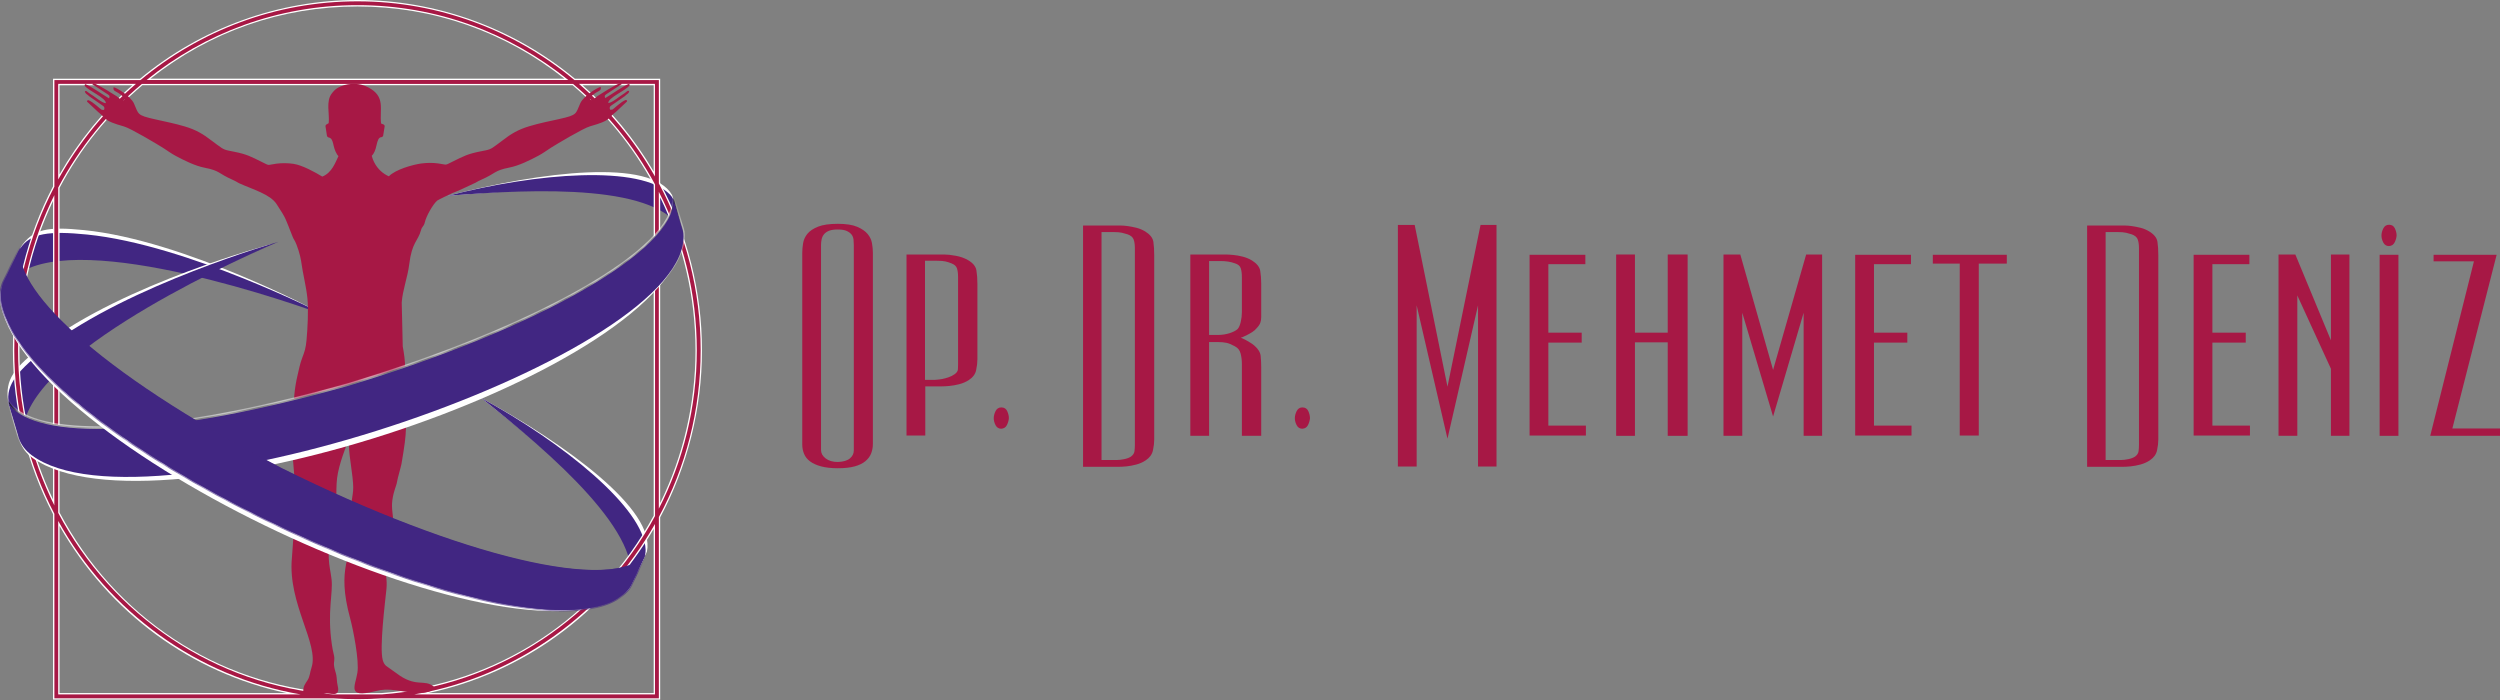 <svg width="207" height="58" viewBox="0 0 207 58" fill="none" xmlns="http://www.w3.org/2000/svg">
<rect x="0" y="0" width="207" height="58" fill="#808080" stroke="none"/>
<g id="Frame 207" clip-path="url(#clip0_906_8276)">
<g id="Group">
<g id="Group_2">
<path id="Vector" d="M72.135 37.534C72.042 37.778 71.883 37.993 71.659 38.181C71.435 38.37 71.137 38.515 70.766 38.617C70.394 38.719 69.93 38.77 69.374 38.77C68.832 38.77 68.372 38.719 67.993 38.617C67.614 38.515 67.308 38.378 67.076 38.205C66.844 38.032 66.678 37.825 66.578 37.581C66.477 37.338 66.427 37.083 66.427 36.817V20.956C66.427 20.705 66.45 20.434 66.496 20.144C66.543 19.854 66.663 19.591 66.856 19.355C67.049 19.12 67.343 18.924 67.738 18.767C68.132 18.61 68.677 18.532 69.374 18.532C70.054 18.532 70.588 18.614 70.975 18.779C71.361 18.944 71.651 19.144 71.845 19.379C72.038 19.614 72.158 19.873 72.204 20.155C72.251 20.438 72.274 20.697 72.274 20.932V36.77C72.274 37.036 72.227 37.291 72.135 37.534ZM70.696 20.297C70.696 20.155 70.688 20.006 70.673 19.85C70.657 19.693 70.607 19.555 70.522 19.438C70.437 19.32 70.305 19.218 70.128 19.132C69.95 19.046 69.698 19.002 69.374 19.002C69.064 19.002 68.82 19.038 68.643 19.108C68.465 19.179 68.326 19.277 68.225 19.402C68.124 19.528 68.059 19.669 68.028 19.826C67.997 19.983 67.981 20.14 67.981 20.297V37.264C67.981 37.53 68.109 37.762 68.364 37.958C68.619 38.154 68.956 38.252 69.374 38.252C69.822 38.236 70.155 38.138 70.371 37.958C70.588 37.778 70.696 37.554 70.696 37.287V20.297Z" fill="#A71845"/>
<path id="Vector_2" d="M80.824 30.651C80.755 30.98 80.55 31.255 80.21 31.475C79.962 31.631 79.695 31.745 79.409 31.816C79.123 31.887 78.856 31.933 78.609 31.957C78.361 31.981 78.152 31.992 77.982 31.992C77.812 31.992 77.719 31.992 77.704 31.992H76.613V36.063H75.059V21.073H77.796C77.827 21.073 77.959 21.073 78.191 21.073C78.438 21.073 78.755 21.108 79.142 21.179C79.529 21.25 79.869 21.371 80.163 21.544C80.565 21.779 80.793 22.062 80.848 22.391C80.902 22.721 80.929 23.089 80.929 23.497V29.757C80.929 30.023 80.894 30.322 80.824 30.651ZM79.328 22.932C79.328 22.634 79.297 22.395 79.235 22.215C79.173 22.034 79.019 21.897 78.771 21.803C78.616 21.74 78.458 21.689 78.295 21.65C78.133 21.611 77.897 21.591 77.588 21.591H76.59V31.451H77.425C77.657 31.435 77.855 31.412 78.017 31.381C78.179 31.349 78.353 31.302 78.539 31.239C78.725 31.177 78.895 31.09 79.049 30.98C79.22 30.855 79.308 30.722 79.316 30.58C79.324 30.439 79.328 30.306 79.328 30.18V22.932Z" fill="#A71845"/>
<path id="Vector_3" d="M83.373 35.193C83.28 35.381 83.125 35.483 82.909 35.499C82.692 35.499 82.534 35.401 82.433 35.205C82.332 35.009 82.282 34.816 82.282 34.628C82.282 34.44 82.332 34.244 82.433 34.04C82.534 33.836 82.692 33.734 82.909 33.734C83.141 33.734 83.303 33.836 83.396 34.04C83.489 34.244 83.535 34.44 83.535 34.628C83.52 34.816 83.466 35.005 83.373 35.193Z" fill="#A71845"/>
<path id="Vector_4" d="M95.465 37.287C95.395 37.617 95.198 37.891 94.873 38.111C94.641 38.268 94.378 38.385 94.084 38.464C93.79 38.542 93.516 38.593 93.261 38.617C93.005 38.64 92.785 38.652 92.599 38.652C92.414 38.652 92.313 38.652 92.298 38.652H89.676V18.673H92.437C92.499 18.673 92.615 18.673 92.785 18.673C92.955 18.673 93.152 18.689 93.377 18.72C93.601 18.751 93.841 18.798 94.096 18.861C94.351 18.924 94.595 19.026 94.827 19.167C95.229 19.418 95.453 19.704 95.5 20.026C95.546 20.348 95.569 20.704 95.569 21.097V36.416C95.569 36.667 95.534 36.958 95.465 37.287ZM93.968 20.555C93.968 20.257 93.933 20.014 93.864 19.826C93.794 19.638 93.628 19.497 93.365 19.402C93.226 19.355 93.071 19.312 92.901 19.273C92.731 19.234 92.491 19.214 92.182 19.214H91.207V38.087H92.251C92.282 38.087 92.367 38.087 92.507 38.087C92.661 38.087 92.855 38.064 93.087 38.017C93.319 37.97 93.504 37.899 93.643 37.805C93.814 37.679 93.91 37.534 93.933 37.37C93.957 37.205 93.968 37.02 93.968 36.816V20.555Z" fill="#A71845"/>
<path id="Vector_5" d="M102.828 36.087V30.133C102.828 29.835 102.793 29.549 102.723 29.274C102.654 29 102.495 28.8 102.248 28.674C102 28.533 101.776 28.439 101.575 28.392C101.374 28.345 101.119 28.321 100.809 28.321H100.113V36.087H98.559V21.073H101.204H101.459C101.645 21.073 101.861 21.085 102.109 21.109C102.356 21.132 102.619 21.179 102.897 21.25C103.176 21.32 103.431 21.426 103.663 21.567C104.065 21.818 104.293 22.105 104.348 22.426C104.402 22.748 104.429 23.105 104.429 23.497V26.25C104.429 26.439 104.402 26.603 104.348 26.745C104.293 26.886 104.181 27.043 104.011 27.215C103.934 27.309 103.829 27.4 103.698 27.486C103.566 27.572 103.431 27.651 103.292 27.721C103.153 27.792 103.029 27.851 102.921 27.898C102.812 27.945 102.751 27.968 102.735 27.968C102.751 27.968 102.805 27.988 102.897 28.027C102.99 28.066 103.091 28.117 103.199 28.18C103.307 28.243 103.42 28.309 103.536 28.38C103.652 28.451 103.756 28.525 103.849 28.604C104.174 28.886 104.352 29.172 104.382 29.463C104.413 29.753 104.429 30.078 104.429 30.439V36.087H102.828ZM102.828 22.956C102.828 22.658 102.797 22.411 102.735 22.215C102.673 22.018 102.511 21.881 102.248 21.803C101.908 21.677 101.513 21.614 101.064 21.614H100.113V27.733H100.856C101.18 27.733 101.494 27.686 101.795 27.592C102.097 27.498 102.325 27.38 102.48 27.239C102.588 27.113 102.673 26.917 102.735 26.651C102.797 26.384 102.828 26.117 102.828 25.85V22.956Z" fill="#A71845"/>
<path id="Vector_6" d="M108.303 35.193C108.211 35.381 108.056 35.483 107.839 35.499C107.623 35.499 107.464 35.401 107.364 35.205C107.263 35.009 107.213 34.816 107.213 34.628C107.213 34.44 107.263 34.244 107.364 34.04C107.464 33.836 107.623 33.734 107.839 33.734C108.071 33.734 108.234 33.836 108.327 34.04C108.419 34.244 108.466 34.44 108.466 34.628C108.45 34.816 108.396 35.005 108.303 35.193Z" fill="#A71845"/>
<path id="Vector_7" d="M122.38 38.629V25.286L119.851 36.322L117.299 25.286V38.629H115.744V18.626H117.136L119.851 32.016L122.589 18.626H123.911V38.629H122.38Z" fill="#A71845"/>
<path id="Vector_8" d="M126.649 36.063V21.097H131.267V21.873H128.204V27.545H130.965V28.368H128.204V35.24H131.313V36.063H126.649Z" fill="#A71845"/>
<path id="Vector_9" d="M138.088 36.087V28.345H135.373V36.087H133.818V21.073H135.373V27.545H138.088V21.073H139.735V36.087H138.088Z" fill="#A71845"/>
<path id="Vector_10" d="M149.341 36.087V25.897L146.812 34.487L144.26 25.897V36.087H142.705V21.073H144.097L146.812 30.628L149.55 21.073H150.872V36.087H149.341Z" fill="#A71845"/>
<path id="Vector_11" d="M153.61 36.063V21.097H158.228V21.873H155.165V27.545H157.926V28.368H155.165V35.24H158.274V36.063H153.61Z" fill="#A71845"/>
<path id="Vector_12" d="M163.843 21.826V36.063H162.266V21.826H160.038V21.097H166.164V21.826H163.843Z" fill="#A71845"/>
<path id="Vector_13" d="M178.603 37.287C178.534 37.617 178.337 37.891 178.012 38.111C177.78 38.268 177.517 38.385 177.223 38.464C176.929 38.542 176.654 38.593 176.399 38.617C176.144 38.64 175.924 38.652 175.738 38.652C175.552 38.652 175.452 38.652 175.436 38.652H172.814V18.673H175.576C175.637 18.673 175.753 18.673 175.924 18.673C176.094 18.673 176.291 18.689 176.515 18.72C176.74 18.751 176.979 18.798 177.235 18.861C177.49 18.924 177.733 19.026 177.965 19.167C178.368 19.418 178.592 19.704 178.638 20.026C178.685 20.348 178.708 20.704 178.708 21.097V36.416C178.708 36.667 178.673 36.958 178.603 37.287ZM177.107 20.555C177.107 20.257 177.072 20.014 177.003 19.826C176.933 19.638 176.767 19.497 176.504 19.402C176.364 19.355 176.21 19.312 176.04 19.273C175.869 19.234 175.63 19.214 175.32 19.214H174.346V38.087H175.39C175.421 38.087 175.506 38.087 175.645 38.087C175.8 38.087 175.993 38.064 176.225 38.017C176.457 37.97 176.643 37.899 176.782 37.805C176.952 37.679 177.049 37.534 177.072 37.37C177.095 37.205 177.107 37.02 177.107 36.816V20.555Z" fill="#A71845"/>
<path id="Vector_14" d="M181.632 36.063V21.097H186.249V21.873H183.186V27.545H185.948V28.368H183.186V35.24H186.296V36.063H181.632Z" fill="#A71845"/>
<path id="Vector_15" d="M193.001 36.087V30.533L190.217 24.462V36.087H188.662V21.073H190.054L193.001 28.18V21.073H194.532V36.087H193.001Z" fill="#A71845"/>
<path id="Vector_16" d="M197.034 36.087V21.097H198.589V36.087H197.034Z" fill="#A71845"/>
<path id="Vector_17" d="M207 36.087H201.223L204.842 21.638H201.501V21.097H206.722L203.056 35.475H207V36.087Z" fill="#A71845"/>
<path id="Vector_18" d="M198.276 20.069C198.183 20.258 198.029 20.36 197.812 20.375C197.595 20.375 197.437 20.277 197.336 20.081C197.236 19.885 197.186 19.693 197.186 19.505C197.186 19.316 197.236 19.12 197.336 18.916C197.437 18.712 197.595 18.61 197.812 18.61C198.044 18.61 198.206 18.712 198.299 18.916C198.392 19.12 198.439 19.316 198.439 19.505C198.423 19.693 198.373 19.877 198.276 20.069Z" fill="#A71845"/>
</g>
<g id="Group_3">
<g id="XMLID_216_">
<g id="XMLID_217_">
<g id="XMLID_218_">
<g id="XMLID_286_">
<g id="XMLID_287_">
<g id="XMLID_288_">
<path id="Vector_19" d="M26.522 25.906C21.375 24.023 4.29 18.242 0.485 23.043L0.35 23.29C0.964 22.011 1.703 20.485 1.703 20.485C2.736 18.94 3.915 18.748 6.97 19.054C15.307 19.889 26.414 25.851 26.522 25.906Z" fill="white"/>
</g>
</g>
</g>
<g id="XMLID_281_">
<g id="XMLID_282_">
<g id="XMLID_283_">
<path id="Vector_20" d="M26.99 26.125C21.843 24.239 4.526 18.61 0.721 23.415L0.249 23.529C0.845 22.282 1.603 20.701 1.641 20.63C2.469 19.273 4.124 19.113 7.206 19.419C15.547 20.258 26.878 26.066 26.99 26.125Z" fill="#412682"/>
</g>
</g>
</g>
<g id="XMLID_276_">
<g id="XMLID_277_">
<g id="XMLID_278_">
<path id="Vector_21" d="M56.442 18.85C54.683 14.751 44.493 15.598 37.049 16.218C44.891 14.187 53.894 13.096 55.642 16.136L55.704 16.316C55.951 17.144 56.276 18.246 56.52 19.073C56.496 19.007 56.469 18.917 56.442 18.85Z" fill="white"/>
</g>
</g>
</g>
<g id="XMLID_271_">
<g id="XMLID_272_">
<g id="XMLID_273_">
<path id="Vector_22" d="M56.527 19.309C54.772 15.214 44.493 15.598 37.049 16.218C44.454 14.3 53.066 13.626 55.472 16.108C55.615 16.257 55.653 16.336 55.754 16.508L55.793 16.779C56.036 17.607 56.365 18.709 56.609 19.536C56.581 19.466 56.554 19.375 56.527 19.309Z" fill="#412682"/>
</g>
</g>
</g>
<g id="XMLID_266_">
<g id="XMLID_267_">
<g id="XMLID_268_">
<path id="Vector_23" d="M22.551 20.187C17.509 22.34 1.085 29.831 1.491 35.977L1.553 36.252C1.151 34.891 0.675 33.259 0.675 33.259C0.404 31.412 1.139 30.459 3.591 28.588C10.285 23.466 22.431 20.218 22.551 20.187Z" fill="white"/>
</g>
</g>
</g>
<g id="XMLID_261_">
<g id="XMLID_262_">
<g id="XMLID_263_">
<path id="Vector_24" d="M23.042 20.026C17.999 22.175 1.502 29.937 1.912 36.087L1.642 36.495C1.247 35.169 0.748 33.483 0.729 33.408C0.431 31.843 1.541 30.588 4.012 28.694C10.706 23.575 22.918 20.061 23.042 20.026Z" fill="#412682"/>
</g>
</g>
</g>
<g id="XMLID_256_">
<g id="XMLID_257_">
<g id="XMLID_258_">
<path id="Vector_25" d="M52.339 48.214C53.785 43.99 45.723 37.613 39.837 32.949C46.964 36.844 54.312 42.229 53.565 45.669L53.492 45.845C53.12 46.626 52.621 47.657 52.25 48.434C52.277 48.367 52.316 48.285 52.339 48.214Z" fill="white"/>
</g>
</g>
</g>
<g id="XMLID_251_">
<g id="XMLID_252_">
<g id="XMLID_253_">
<path id="Vector_26" d="M52.096 48.61C53.542 44.39 45.727 37.613 39.837 32.949C46.566 36.628 53.349 42.052 53.457 45.527C53.461 45.731 53.441 45.822 53.399 46.014L53.248 46.237C52.877 47.014 52.378 48.049 52.003 48.826C52.03 48.763 52.072 48.681 52.096 48.61Z" fill="#412682"/>
</g>
</g>
</g>
<path id="Vector_27" d="M29.597 58C28.928 58 28.251 57.977 27.578 57.929H4.391V42.571C2.218 38.417 1.069 33.726 1.069 29C1.069 24.274 2.218 19.583 4.391 15.43V6.519H11.596C16.665 2.314 23.058 0 29.597 0C36.136 0 42.529 2.314 47.598 6.519H54.663V15.163C56.929 19.387 58.124 24.172 58.124 29C58.124 33.832 56.926 38.613 54.663 42.837V57.929H31.612C30.943 57.977 30.266 58 29.597 58ZM4.929 42.433C9.515 51.105 17.992 56.694 27.605 57.384H31.6C41.086 56.702 49.509 51.211 54.126 42.696V15.296C52.413 12.135 50.151 9.366 47.409 7.056H11.789C8.966 9.429 6.657 12.288 4.929 15.559V42.433ZM54.126 57.384V43.794C50.007 50.827 43.275 55.721 35.467 57.384H54.126ZM23.73 57.384C15.818 55.702 9.032 50.721 4.929 43.551V57.384H23.73ZM54.663 41.657C56.578 37.75 57.587 33.385 57.587 29C57.587 24.615 56.578 20.25 54.663 16.343V41.657ZM4.391 16.63C2.543 20.501 1.607 24.658 1.607 28.996C1.607 33.334 2.543 37.491 4.391 41.362V16.63ZM4.929 14.445C6.526 11.656 8.552 9.178 10.957 7.06H4.929V14.445ZM48.236 7.06C50.572 9.111 52.548 11.511 54.126 14.202V7.06H48.236ZM46.736 6.515C41.79 2.604 35.869 0.537 29.597 0.537C23.321 0.537 17.404 2.6 12.458 6.515H46.736Z" fill="white"/>
<path id="Vector_28" d="M29.596 57.89C28.919 57.89 28.25 57.867 27.585 57.82H4.503V42.543C2.383 38.499 1.181 33.891 1.181 29C1.181 24.109 2.383 19.497 4.503 15.457V6.628H11.637C16.537 2.553 22.794 0.11 29.6 0.11C36.406 0.11 42.663 2.557 47.563 6.628H54.554V15.19C56.762 19.297 58.015 24.003 58.015 29C58.015 33.997 56.762 38.703 54.554 42.81V57.82H31.611C30.942 57.867 30.273 57.89 29.596 57.89ZM34.291 57.498H54.233V43.386C50.069 50.728 42.814 56.051 34.291 57.498ZM27.597 57.498H31.599C41.36 56.796 49.755 51.007 54.237 42.727V15.273C52.509 12.08 50.196 9.256 47.447 6.95H11.749C8.926 9.319 6.564 12.233 4.82 15.536V42.465C9.259 50.881 17.732 56.788 27.597 57.498ZM4.82 57.498H24.905C16.285 56.035 8.965 50.611 4.82 43.135V57.498ZM54.55 15.877V42.123C56.557 38.193 57.694 33.73 57.694 29C57.694 24.27 56.557 19.807 54.55 15.877ZM4.499 16.155C2.577 20.018 1.498 24.384 1.498 29C1.498 33.616 2.581 37.982 4.499 41.845V16.155ZM4.82 6.946V14.861C6.49 11.849 8.675 9.166 11.255 6.946H4.82ZM47.938 6.946C50.444 9.107 52.582 11.7 54.23 14.61V6.946H47.938ZM12.14 6.624H47.052C42.253 2.746 36.186 0.428 29.596 0.428C23.007 0.428 16.935 2.746 12.14 6.624Z" fill="#A71845"/>
<path id="Vector_29" fill-rule="evenodd" clip-rule="evenodd" d="M52.119 7.095C52.177 7.029 52.099 7.001 52.103 6.939C51.744 7.021 50.498 7.911 50.112 8.123C50.015 7.899 50.112 7.86 50.305 7.735L51.512 6.942C51.461 6.95 51.446 6.848 51.365 6.876C50.858 7.06 49.802 7.743 49.478 7.95C49.373 8.017 49.118 8.268 49.06 8.28C48.901 8.319 48.677 8.225 49.025 7.915C49.574 7.433 49.81 7.586 49.737 7.193C49.435 7.256 48.321 7.958 48.054 8.539C47.641 9.441 47.849 9.511 46.299 9.857C45.444 10.045 44.671 10.198 43.847 10.445C42.915 10.723 42.331 11.065 41.577 11.653L41.156 11.967C40.568 12.406 40.541 12.386 39.779 12.535C38.712 12.747 38.395 12.928 37.497 13.371C36.747 13.739 37.099 13.637 36.252 13.528C35.807 13.469 35.305 13.477 34.86 13.539C34.172 13.637 32.752 14.03 32.196 14.598C32.161 14.583 32.126 14.567 32.087 14.547C31.476 14.249 30.977 13.657 30.78 12.904C30.954 12.728 31.078 12.484 31.178 12.018C31.26 11.641 31.349 11.374 31.569 11.359C31.646 11.355 31.716 11.296 31.728 11.218L31.848 10.476C31.859 10.402 31.82 10.331 31.751 10.304L31.554 10.225C31.414 9.045 31.952 7.994 30.494 7.237C30.165 7.064 29.794 6.954 29.388 6.942C28.997 6.935 28.587 6.993 28.247 7.139C27.853 7.303 27.721 7.425 27.489 7.715C26.956 8.382 27.304 9.386 27.215 10.198L27.033 10.304C26.975 10.339 26.944 10.402 26.952 10.468L27.068 11.222C27.079 11.3 27.137 11.367 27.215 11.382C27.683 11.484 27.493 12.135 27.919 12.802C27.946 12.841 27.98 12.884 28.023 12.931C27.768 13.449 27.489 14.304 26.685 14.622C26.116 14.273 25.018 13.665 24.283 13.563C23.839 13.5 23.336 13.492 22.891 13.551C22.048 13.661 22.4 13.763 21.646 13.394C20.749 12.951 20.432 12.771 19.364 12.559C18.603 12.406 18.576 12.43 17.988 11.99L17.566 11.676C16.812 11.092 16.228 10.747 15.296 10.468C14.473 10.225 13.699 10.072 12.845 9.88C11.294 9.535 11.499 9.464 11.089 8.562C10.822 7.982 9.708 7.28 9.407 7.217C9.333 7.609 9.569 7.46 10.118 7.939C10.47 8.245 10.242 8.343 10.084 8.303C10.025 8.288 9.77 8.037 9.666 7.974C9.341 7.77 8.285 7.088 7.779 6.899C7.697 6.868 7.682 6.974 7.632 6.966L8.838 7.758C9.032 7.884 9.124 7.919 9.032 8.147C8.645 7.935 7.4 7.044 7.04 6.962C7.044 7.025 6.967 7.052 7.025 7.119C7.392 7.546 8.773 8.111 8.765 8.535C8.521 8.594 7.717 7.899 7.411 7.731C7.075 7.48 7.168 7.519 7.028 7.562C7.083 7.817 7.199 7.766 7.4 7.982L8.336 8.633C8.529 8.77 8.699 8.821 8.629 9.06C8.548 9.096 8.738 9.111 8.494 9.096C8.471 9.096 8.452 9.092 8.432 9.092C8.274 9.084 8.424 9.107 8.432 9.092C8.436 9.088 8.424 9.08 8.397 9.072C8.32 9.045 7.713 8.441 7.326 8.296C7.218 8.303 7.191 8.354 7.21 8.417C7.516 8.703 7.817 8.99 8.123 9.272C8.881 9.861 8.494 9.97 10.281 10.476C10.834 10.633 13.038 11.951 13.517 12.253C13.854 12.465 14.167 12.708 14.562 12.916C15.265 13.288 16.151 13.736 16.948 13.889C18.239 14.139 18.05 14.359 19.287 14.9C19.616 15.046 19.72 15.148 19.852 15.195C20.919 15.681 22.365 16.081 22.895 16.889C23.765 18.222 23.591 18.018 24.222 19.583C24.264 19.693 24.318 19.795 24.38 19.893C24.597 20.254 24.867 21.156 24.929 21.599C25.072 22.666 25.351 23.69 25.455 24.706C25.552 25.663 25.467 27.232 25.378 28.185C25.32 28.8 25.235 29.087 25.014 29.659C24.844 30.099 24.747 30.608 24.639 31.063C24.361 32.228 24.322 33.154 24.28 34.342C24.241 35.425 24.214 36.696 24.241 37.794C24.241 37.798 24.241 37.809 24.241 37.837C24.241 37.896 24.245 37.955 24.245 38.013C24.249 38.009 24.249 38.009 24.253 38.005C24.318 38.833 24.601 41.814 24.543 42.477C24.508 42.873 24.384 43.245 24.349 43.649C24.28 44.516 24.245 45.359 24.167 46.23C23.827 50.007 26.441 53.329 25.792 55.282C25.656 55.686 25.672 55.988 25.467 56.318C25.25 56.663 25.084 56.82 25.115 57.345C25.486 57.494 26.48 57.565 26.928 57.436C27.304 57.326 28.212 57.836 27.961 56.777C27.876 56.416 27.907 56.239 27.849 55.914C27.802 55.651 27.686 55.4 27.659 55.114C27.617 54.686 27.76 54.682 27.628 54.153C27.567 53.902 27.52 53.651 27.482 53.392C27.072 50.65 27.594 49.14 27.451 47.948C27.381 47.36 27.25 46.877 27.222 46.238C27.16 44.861 27.42 44.042 27.698 42.771C27.969 41.528 27.737 40.347 27.98 39.163C28.251 37.837 28.719 36.931 29.017 35.884C28.858 36.711 28.823 36.9 29.106 38.888C29.38 40.825 29.191 40.598 29.059 42.049C29.009 42.622 29.175 43.089 29.179 43.653C29.195 46.144 27.814 46.877 28.994 51.203C29.249 52.149 29.752 54.702 29.593 55.698C29.415 56.824 28.692 57.824 31.043 57.236C31.704 57.071 32.083 57.071 32.772 57.157C33.309 57.224 35.885 57.749 35.912 56.843C35.107 56.188 34.442 56.989 32.791 55.718L31.967 55.133C31.836 55.023 31.747 54.851 31.693 54.663C31.407 53.635 31.886 49.874 31.998 48.772C32.145 47.297 31.422 46.418 32.014 44.92C32.207 44.43 32.517 43.928 32.547 43.343C32.586 42.641 32.381 42.163 32.489 41.402C32.602 40.59 32.83 40.229 32.876 39.884C32.922 39.582 33.205 38.629 33.243 38.41C33.739 35.507 33.669 35.374 33.456 32.287C33.402 31.495 33.503 31.185 33.537 30.467C33.561 29.95 33.441 29.181 33.348 28.687L33.263 25.047C33.329 24.039 33.758 22.933 33.885 21.882C34.106 20.038 34.612 19.972 34.852 19.081C34.949 18.717 35.088 18.775 35.173 18.419C35.297 17.881 35.819 16.963 36.19 16.614C36.24 16.567 37.335 16.034 37.462 15.987C37.865 15.838 38.77 15.418 39.257 15.183C39.396 15.14 39.493 15.034 39.841 14.885C41.078 14.344 40.889 14.128 42.18 13.873C42.977 13.716 43.862 13.273 44.566 12.9C44.961 12.692 45.278 12.449 45.611 12.237C46.09 11.935 48.294 10.617 48.847 10.461C50.634 9.955 50.247 9.845 51.005 9.257C51.311 8.97 51.612 8.684 51.918 8.402C51.937 8.339 51.91 8.284 51.802 8.28C51.415 8.421 50.808 9.029 50.73 9.056C50.703 9.068 50.696 9.072 50.696 9.076C50.703 9.092 50.854 9.068 50.696 9.076C50.68 9.076 50.661 9.076 50.634 9.08C50.39 9.096 50.584 9.08 50.498 9.045C50.429 8.805 50.599 8.754 50.792 8.617L51.728 7.966C51.929 7.747 52.041 7.801 52.099 7.546C51.96 7.503 52.053 7.46 51.717 7.715C51.415 7.884 50.607 8.578 50.363 8.519C50.367 8.088 51.748 7.523 52.119 7.095Z" fill="#A71845"/>
<g id="XMLID_235_">
<g id="XMLID_246_">
<g id="XMLID_247_">
<g id="XMLID_248_">
<path id="Vector_30" d="M1.641 36.495C1.819 37.06 2.159 37.547 2.712 37.931C12.806 45.014 55.858 30.683 56.62 19.513L56.608 19.317C56.376 18.544 56.067 17.52 55.839 16.748C56.047 20.925 44.713 27.42 28.893 32.193C11.684 37.041 2.38 36.382 0.794 33.581L0.729 33.409L1.641 36.495Z" fill="white"/>
</g>
</g>
</g>
<g id="XMLID_241_">
<g id="XMLID_242_">
<g id="XMLID_243_">
<path id="Vector_31" d="M1.556 36.142C1.734 36.707 2.086 37.178 2.627 37.582C12.106 44.669 57.482 29.208 56.581 19.195L56.527 18.963C56.295 18.191 55.986 17.167 55.757 16.398C55.962 20.576 44.628 27.07 28.811 31.844C11.599 36.691 2.295 36.032 0.709 33.232L0.647 33.063L1.556 36.142Z" fill="black"/>
<g id="Clip path group">
<mask id="mask0_906_8276" style="mask-type:luminance" maskUnits="userSpaceOnUse" x="0" y="16" width="57" height="24">
<g id="XMLID_00000153685862828121275930000007559195392659463607_">
<path id="Vector_32" d="M1.556 36.142C1.734 36.707 2.086 37.178 2.627 37.582C12.106 44.669 57.482 29.208 56.581 19.195L56.527 18.963C56.295 18.191 55.986 17.167 55.757 16.398C55.962 20.576 44.628 27.07 28.811 31.844C11.599 36.691 2.295 36.032 0.709 33.232L0.647 33.063L1.556 36.142Z" fill="white"/>
</g>
</mask>
<g mask="url(#mask0_906_8276)">
<path id="Vector_33" d="M10.547 39.491C6.862 39.491 4.174 38.88 2.562 37.672C2.005 37.256 1.641 36.77 1.452 36.177L0.543 33.09L0.752 33.02L0.814 33.189C1.579 34.542 4.221 35.299 8.238 35.299C13.397 35.299 20.501 34.067 28.78 31.733C44.55 26.976 55.85 20.524 55.645 16.402L55.858 16.363C56.067 17.069 56.345 17.986 56.566 18.728L56.627 18.928L56.685 19.167C56.805 20.485 56.167 21.916 54.794 23.442C48.046 30.945 24.48 39.491 10.547 39.491Z" fill="white"/>
</g>
</g>
</g>
</g>
</g>
<g id="XMLID_236_">
<g id="XMLID_237_">
<g id="XMLID_238_">
<path id="Vector_34" d="M1.556 36.252C1.734 36.817 2.086 37.288 2.627 37.692C12.106 44.779 57.482 29.318 56.581 19.305L56.527 19.073C56.295 18.301 55.986 17.277 55.757 16.508C55.962 20.685 44.628 27.18 28.811 31.953C11.599 36.801 2.295 36.142 0.709 33.342L0.647 33.173L1.556 36.252Z" fill="#412682"/>
</g>
</g>
</g>
</g>
<g id="XMLID_219_">
<g id="XMLID_230_">
<g id="XMLID_231_">
<g id="XMLID_232_">
<path id="Vector_35" d="M0.249 23.528C0.002 24.066 -0.072 24.654 0.075 25.321C2.763 37.464 44.002 56.513 52.026 48.826L52.15 48.673C52.494 47.947 52.954 46.978 53.298 46.253C50.661 49.465 37.988 46.457 23.162 39.091C7.268 30.831 0.864 23.952 1.572 20.802L1.638 20.634L0.249 23.528Z" fill="white"/>
</g>
</g>
</g>
<g id="XMLID_220_">
<g id="XMLID_221_">
<g id="XMLID_227_">
<path id="Vector_36" d="M0.323 23.312C0.079 23.85 0.021 24.438 0.149 25.105C2.38 36.832 46.086 56.646 52.107 48.665L52.223 48.457C52.567 47.731 53.028 46.763 53.372 46.041C50.734 49.253 38.058 46.241 23.235 38.879C7.338 30.615 0.934 23.736 1.642 20.587L1.711 20.422L0.323 23.312Z" fill="#412682"/>
<g id="Clip path group_2">
<mask id="mask1_906_8276" style="mask-type:luminance" maskUnits="userSpaceOnUse" x="0" y="20" width="54" height="31">
<g id="XMLID_00000057838855147600556810000005136047905345390736_">
<path id="Vector_37" d="M0.323 23.312C0.079 23.85 0.021 24.438 0.149 25.105C2.38 36.832 46.086 56.646 52.107 48.665L52.223 48.457C52.567 47.731 53.028 46.763 53.372 46.041C50.734 49.253 38.058 46.241 23.235 38.879C7.338 30.615 0.934 23.736 1.642 20.587L1.711 20.422L0.323 23.312Z" fill="white"/>
</g>
</mask>
<g mask="url(#mask1_906_8276)">
<path id="Vector_38" d="M46.643 50.622C40.231 50.622 29.377 47.081 18.989 41.601C7.984 35.793 0.899 29.635 0.041 25.129C-0.091 24.438 -0.033 23.83 0.223 23.27L1.615 20.375L1.816 20.465L1.746 20.63C1.054 23.721 7.442 30.545 23.286 38.781C33.913 44.057 43.608 47.21 49.219 47.21C51.245 47.21 52.61 46.794 53.287 45.971L53.469 46.092C53.175 46.708 52.796 47.504 52.479 48.175L52.32 48.508L52.2 48.724C51.253 49.987 49.385 50.622 46.643 50.622Z" fill="#412682"/>
</g>
</g>
</g>
<g id="XMLID_222_">
<path id="Vector_39" d="M0.412 23.188C0.168 23.725 0.11 24.313 0.238 24.98C2.469 36.707 46.175 56.521 52.196 48.54L52.312 48.332C52.656 47.606 53.116 46.638 53.461 45.916C50.823 49.128 38.147 46.116 23.324 38.754C7.427 30.49 1.023 23.611 1.73 20.462L1.8 20.297L0.412 23.188Z" fill="#412682"/>
<path id="Vector_40" d="M0.323 23.312C0.079 23.85 0.021 24.438 0.149 25.105C2.38 36.832 46.086 56.646 52.107 48.665L52.223 48.457C52.567 47.731 53.028 46.763 53.372 46.041C50.734 49.253 38.058 46.241 23.235 38.879C7.338 30.615 0.934 23.736 1.642 20.587L1.711 20.422L0.323 23.312Z" fill="#412682"/>
<g id="Clip path group_3">
<mask id="mask2_906_8276" style="mask-type:luminance" maskUnits="userSpaceOnUse" x="0" y="20" width="54" height="31">
<g id="Clip path group_4">
<mask id="mask3_906_8276" style="mask-type:luminance" maskUnits="userSpaceOnUse" x="0" y="20" width="54" height="31">
<g id="XMLID_00000069388546617008250430000008237002041319542963_">
<path id="Vector_41" d="M0.412 23.188C0.168 23.725 0.11 24.313 0.238 24.98C2.469 36.707 46.175 56.521 52.196 48.54L52.312 48.332C52.656 47.606 53.116 46.638 53.461 45.916C50.823 49.128 38.147 46.116 23.324 38.754C7.427 30.49 1.023 23.611 1.73 20.462L1.8 20.297L0.412 23.188Z" fill="white"/>
</g>
</mask>
<g mask="url(#mask3_906_8276)">
<g id="XMLID_00000176043440850704861720000003340814068555715733_">
<path id="Vector_42" d="M0.323 23.312C0.079 23.85 0.021 24.438 0.149 25.105C2.38 36.832 46.086 56.646 52.107 48.665L52.223 48.457C52.567 47.731 53.028 46.763 53.372 46.041C50.734 49.253 38.058 46.241 23.235 38.879C7.338 30.615 0.934 23.736 1.642 20.587L1.711 20.422L0.323 23.312Z" fill="white"/>
</g>
</g>
</g>
</mask>
<g mask="url(#mask2_906_8276)">
<path id="Vector_43" d="M46.643 50.622C40.231 50.622 29.377 47.081 18.989 41.601C7.984 35.793 0.899 29.635 0.041 25.129C-0.091 24.438 -0.033 23.83 0.223 23.27L1.615 20.375L1.816 20.465L1.746 20.63C1.054 23.721 7.442 30.545 23.286 38.781C33.913 44.057 43.608 47.21 49.219 47.21C51.245 47.21 52.61 46.794 53.287 45.971L53.469 46.092C53.175 46.708 52.796 47.504 52.479 48.175L52.32 48.508L52.2 48.724C51.253 49.987 49.385 50.622 46.643 50.622Z" fill="#412682"/>
</g>
</g>
</g>
</g>
</g>
</g>
</g>
</g>
</g>
</g>
</g>
</g>
<defs>
<clipPath id="clip0_906_8276">
<rect width="207" height="58" fill="white"/>
</clipPath>
</defs>
</svg>
